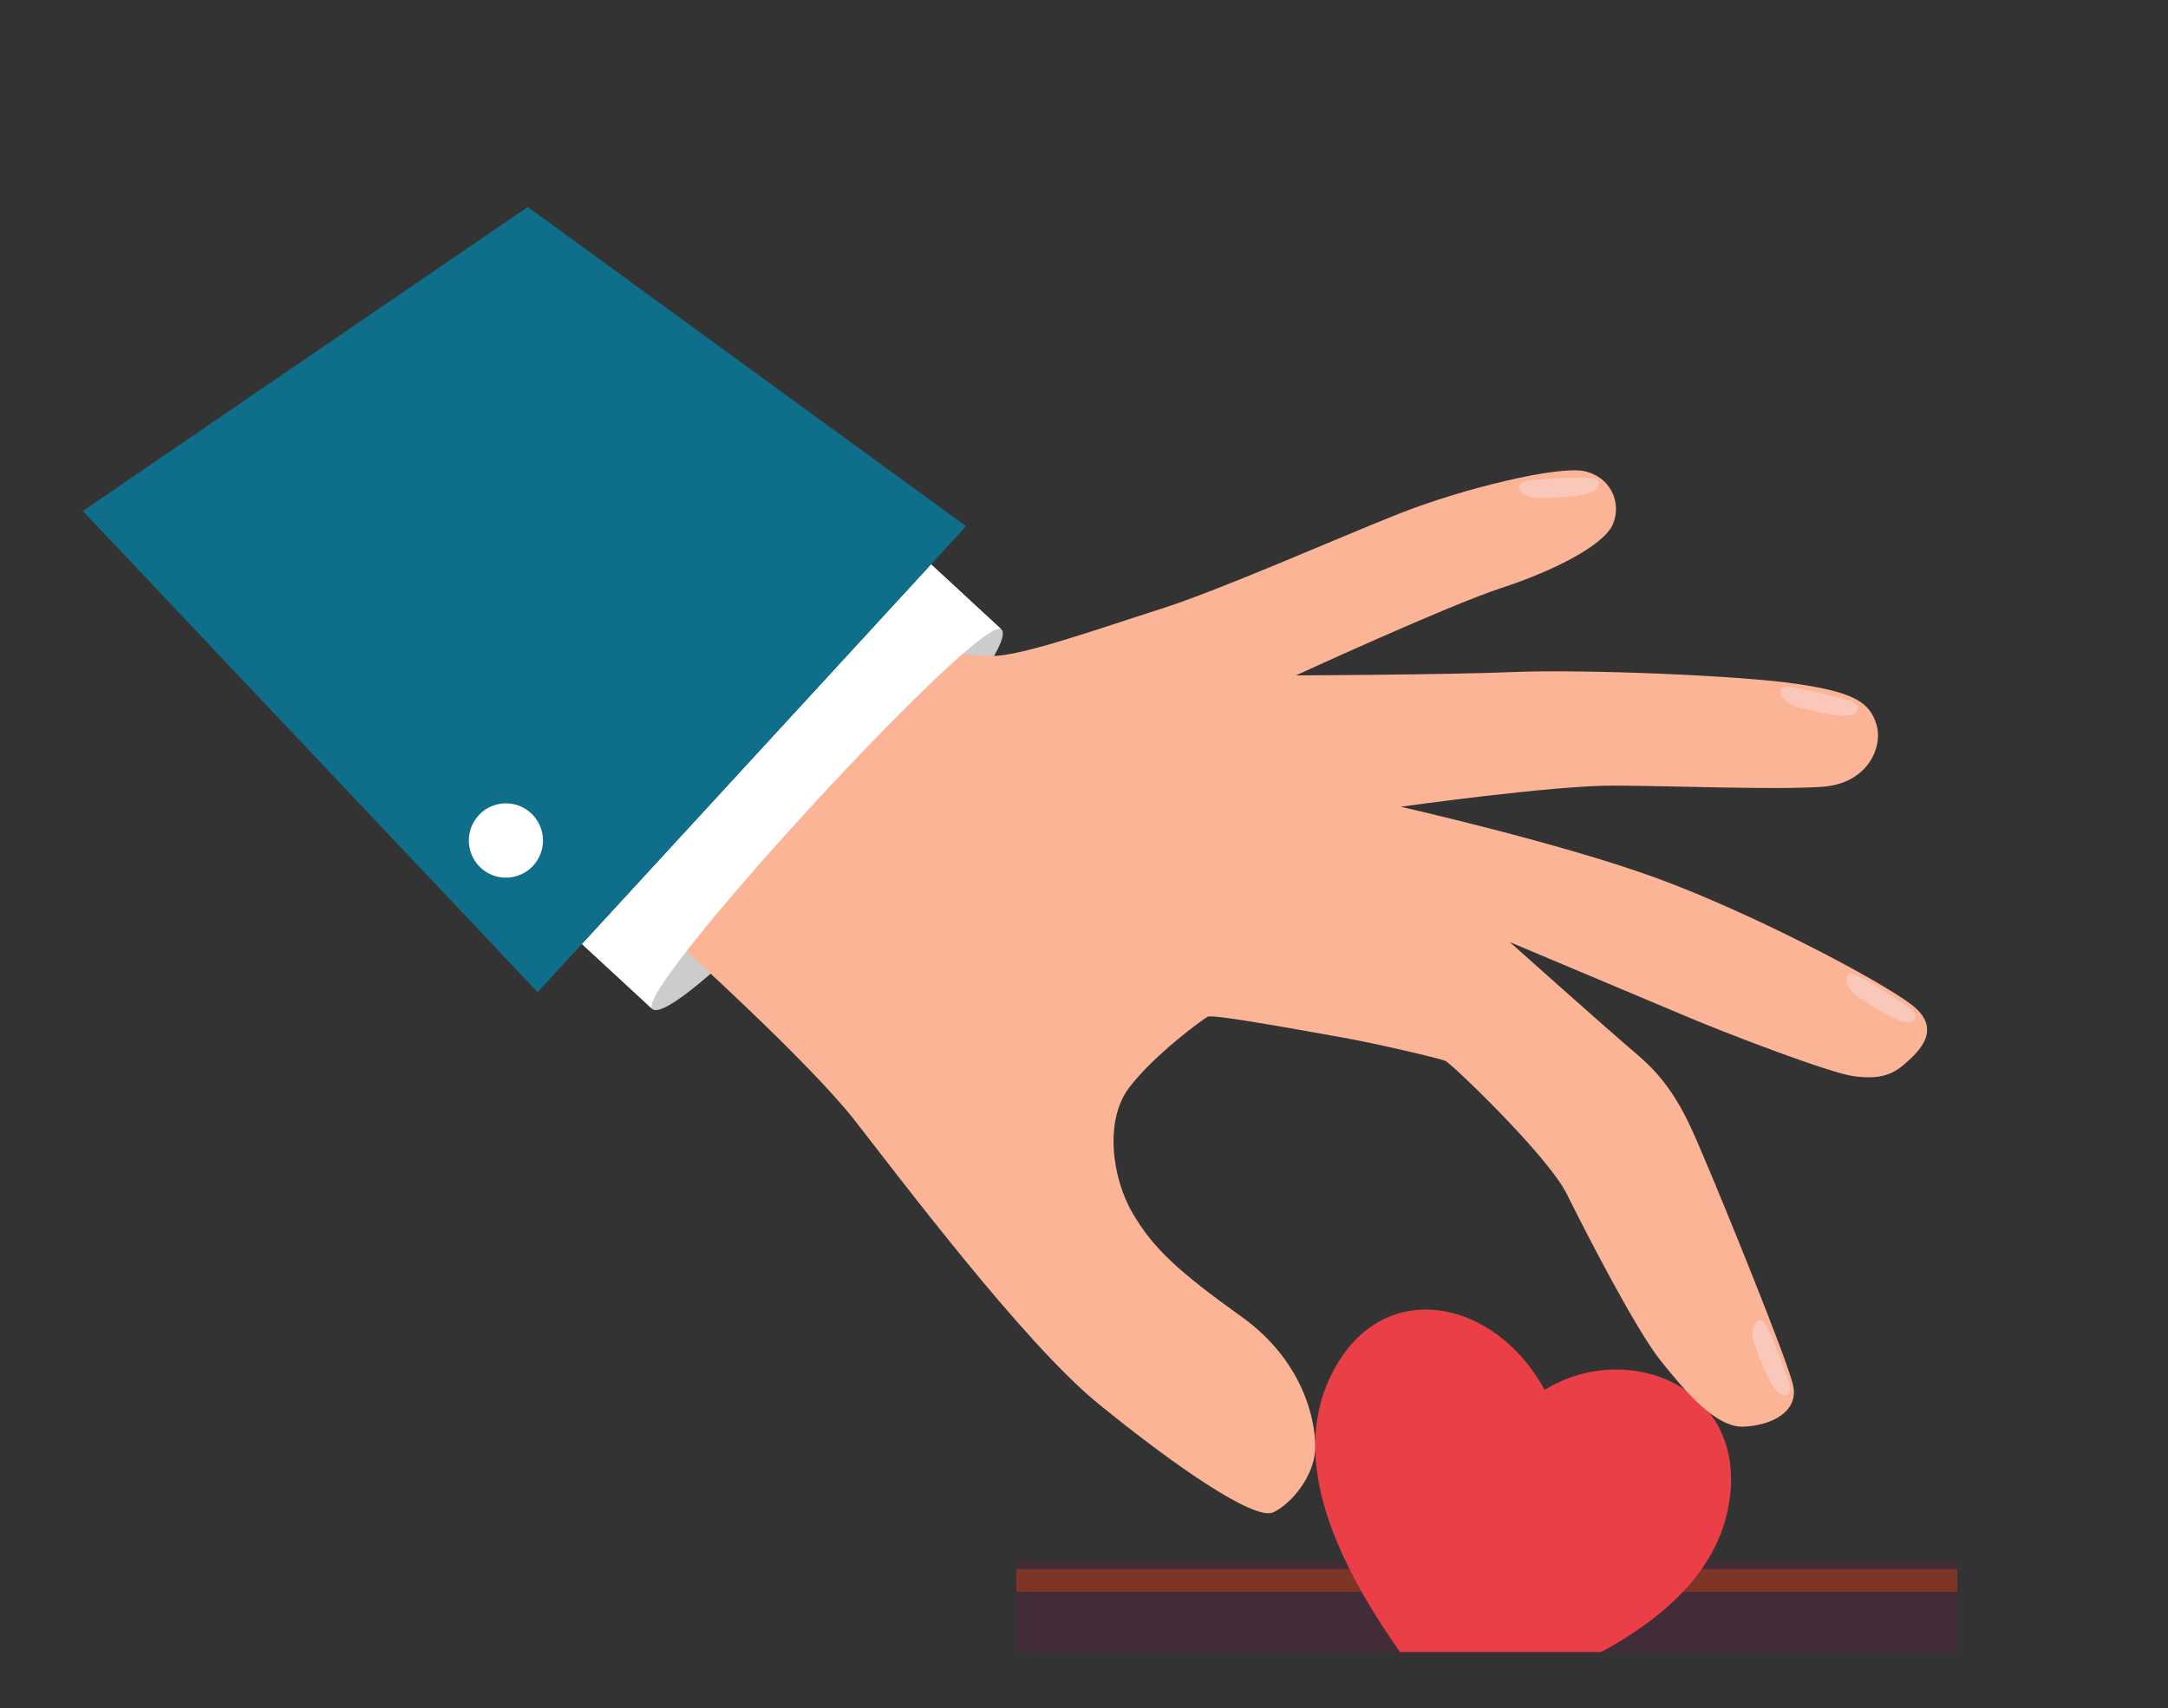 <svg width="288" height="227" viewBox="0 0 288 227" fill="none" xmlns="http://www.w3.org/2000/svg">
<rect x="0" y="0" width="288" height="227" fill="#333333" stroke="none"/>
<rect x="135" y="207.5" width="125" height="12" fill="#422C38"/>
<rect x="135" y="208.5" width="125" height="3" fill="#7E3526"/>
<g clip-path="url(#clip0_594_7546)">
<path d="M229.767 199.242C231.856 184.244 216.2 177.904 205.188 184.674C198.611 172.476 183.306 169.26 176.749 182.879C169.461 198.018 183.41 216.484 192.153 227.814C205.666 223.353 227.443 215.914 229.767 199.242Z" fill="#EB3F47"/>
</g>
<path d="M123.683 74.985L77.304 125.428L86.643 134.058C90.243 137.385 136.622 86.941 133.022 83.615L123.683 74.985Z" fill="#CCCCCC"/>
<path d="M90.527 125.808C90.527 125.808 107.474 141.116 113.472 148.778C119.471 156.441 135.954 178.388 145.82 186.445C155.687 194.501 166.637 202.146 169.156 200.94C171.675 199.733 174.463 196.125 174.695 192.806C174.927 189.486 173.486 181.085 164.983 174.996C156.481 168.907 153.241 165.912 150.483 161.244C147.726 156.575 146.68 148.893 149.988 144.529C153.296 140.164 159.71 135.488 160.427 135.091C161.145 134.694 174.084 137.108 178.333 137.854C182.583 138.6 191.287 140.636 192.035 140.973C192.782 141.31 205.567 153.477 208.164 158.705C210.761 163.932 217.334 176.72 220.619 180.816C223.904 184.912 227.951 189.712 231.614 189.562C235.276 189.412 239.055 187.603 238.173 183.961C237.291 180.319 228.94 159.879 226.709 154.637C224.479 149.395 222.629 144.505 217.688 140.293C212.748 136.081 200.564 125.177 200.564 125.177C200.564 125.177 218.855 132.889 224.454 135.236C230.052 137.582 243.095 142.566 246.231 142.99C249.367 143.413 251.183 142.971 252.955 141.428C254.727 139.884 258.27 136.797 253.916 133.481C249.562 130.165 232.692 121.29 220.03 116.658C207.368 112.026 186.076 107.194 186.076 107.194C186.076 107.194 206.322 104.345 214.395 104.383C222.468 104.421 236.065 104.97 242.101 104.539C248.137 104.109 250.14 99.246 249.288 96.338C248.437 93.43 246.545 92.036 238.794 90.882C231.043 89.727 210.281 88.919 201.125 89.293C191.968 89.667 172.159 89.74 172.159 89.74C172.159 89.74 192.327 80.457 199.388 78.146C206.448 75.835 213.097 72.437 214.267 69.631C215.437 66.825 214.013 63.389 210.497 62.613C206.98 61.837 194.265 64.931 185.96 68.212C177.655 71.494 162.159 78.379 154.19 80.911C146.222 83.443 135.734 87.181 131.881 87.155C128.027 87.128 126.723 86.63 126.723 86.63L90.526 125.808L90.527 125.808Z" fill="#FCB497"/>
<path d="M123.683 74.985L77.304 125.428L86.643 134.058C84.039 131.652 130.418 81.208 133.022 83.615L123.683 74.985Z" fill="white"/>
<path d="M237.715 183.873C238.029 184.827 237.683 185.686 236.567 185.27C235.452 184.854 234.068 181.322 233.113 178.733C232.157 176.143 233.582 174.593 234.486 175.906C235.39 177.219 237.554 183.383 237.715 183.873Z" fill="#F9C8BB"/>
<path d="M253.773 133.971C254.591 134.548 254.824 135.446 253.681 135.778C252.538 136.111 249.328 134.102 247.021 132.593C244.714 131.085 244.937 128.989 246.443 129.503C247.949 130.017 253.351 133.673 253.773 133.971Z" fill="#F9C8BB"/>
<path d="M245.797 93.119C246.758 93.401 247.266 94.176 246.291 94.86C245.316 95.544 241.631 94.679 238.962 93.997C236.293 93.314 235.83 91.258 237.422 91.258C239.013 91.258 245.302 92.974 245.797 93.119Z" fill="#F9C8BB"/>
<path d="M211.098 63.437C212.099 63.44 212.803 64.042 212.055 64.971C211.308 65.899 207.529 66.096 204.776 66.184C202.023 66.272 201.008 64.425 202.537 63.982C204.065 63.539 210.582 63.435 211.098 63.437V63.437Z" fill="#F9C8BB"/>
<path d="M71.418 131.829L11 67.892L70.109 27.5L128.338 69.921L71.418 131.829Z" fill="#0F6E89"/>
<path d="M70.771 115.086C72.648 113.112 72.573 109.986 70.604 108.105C68.635 106.224 65.518 106.299 63.641 108.273C61.764 110.247 61.839 113.372 63.808 115.253C65.777 117.135 68.895 117.06 70.771 115.086Z" fill="white"/>
<defs>
<clipPath id="clip0_594_7546">
<rect width="93" height="63" fill="white" transform="translate(154 156.5)"/>
</clipPath>
</defs>
</svg>

